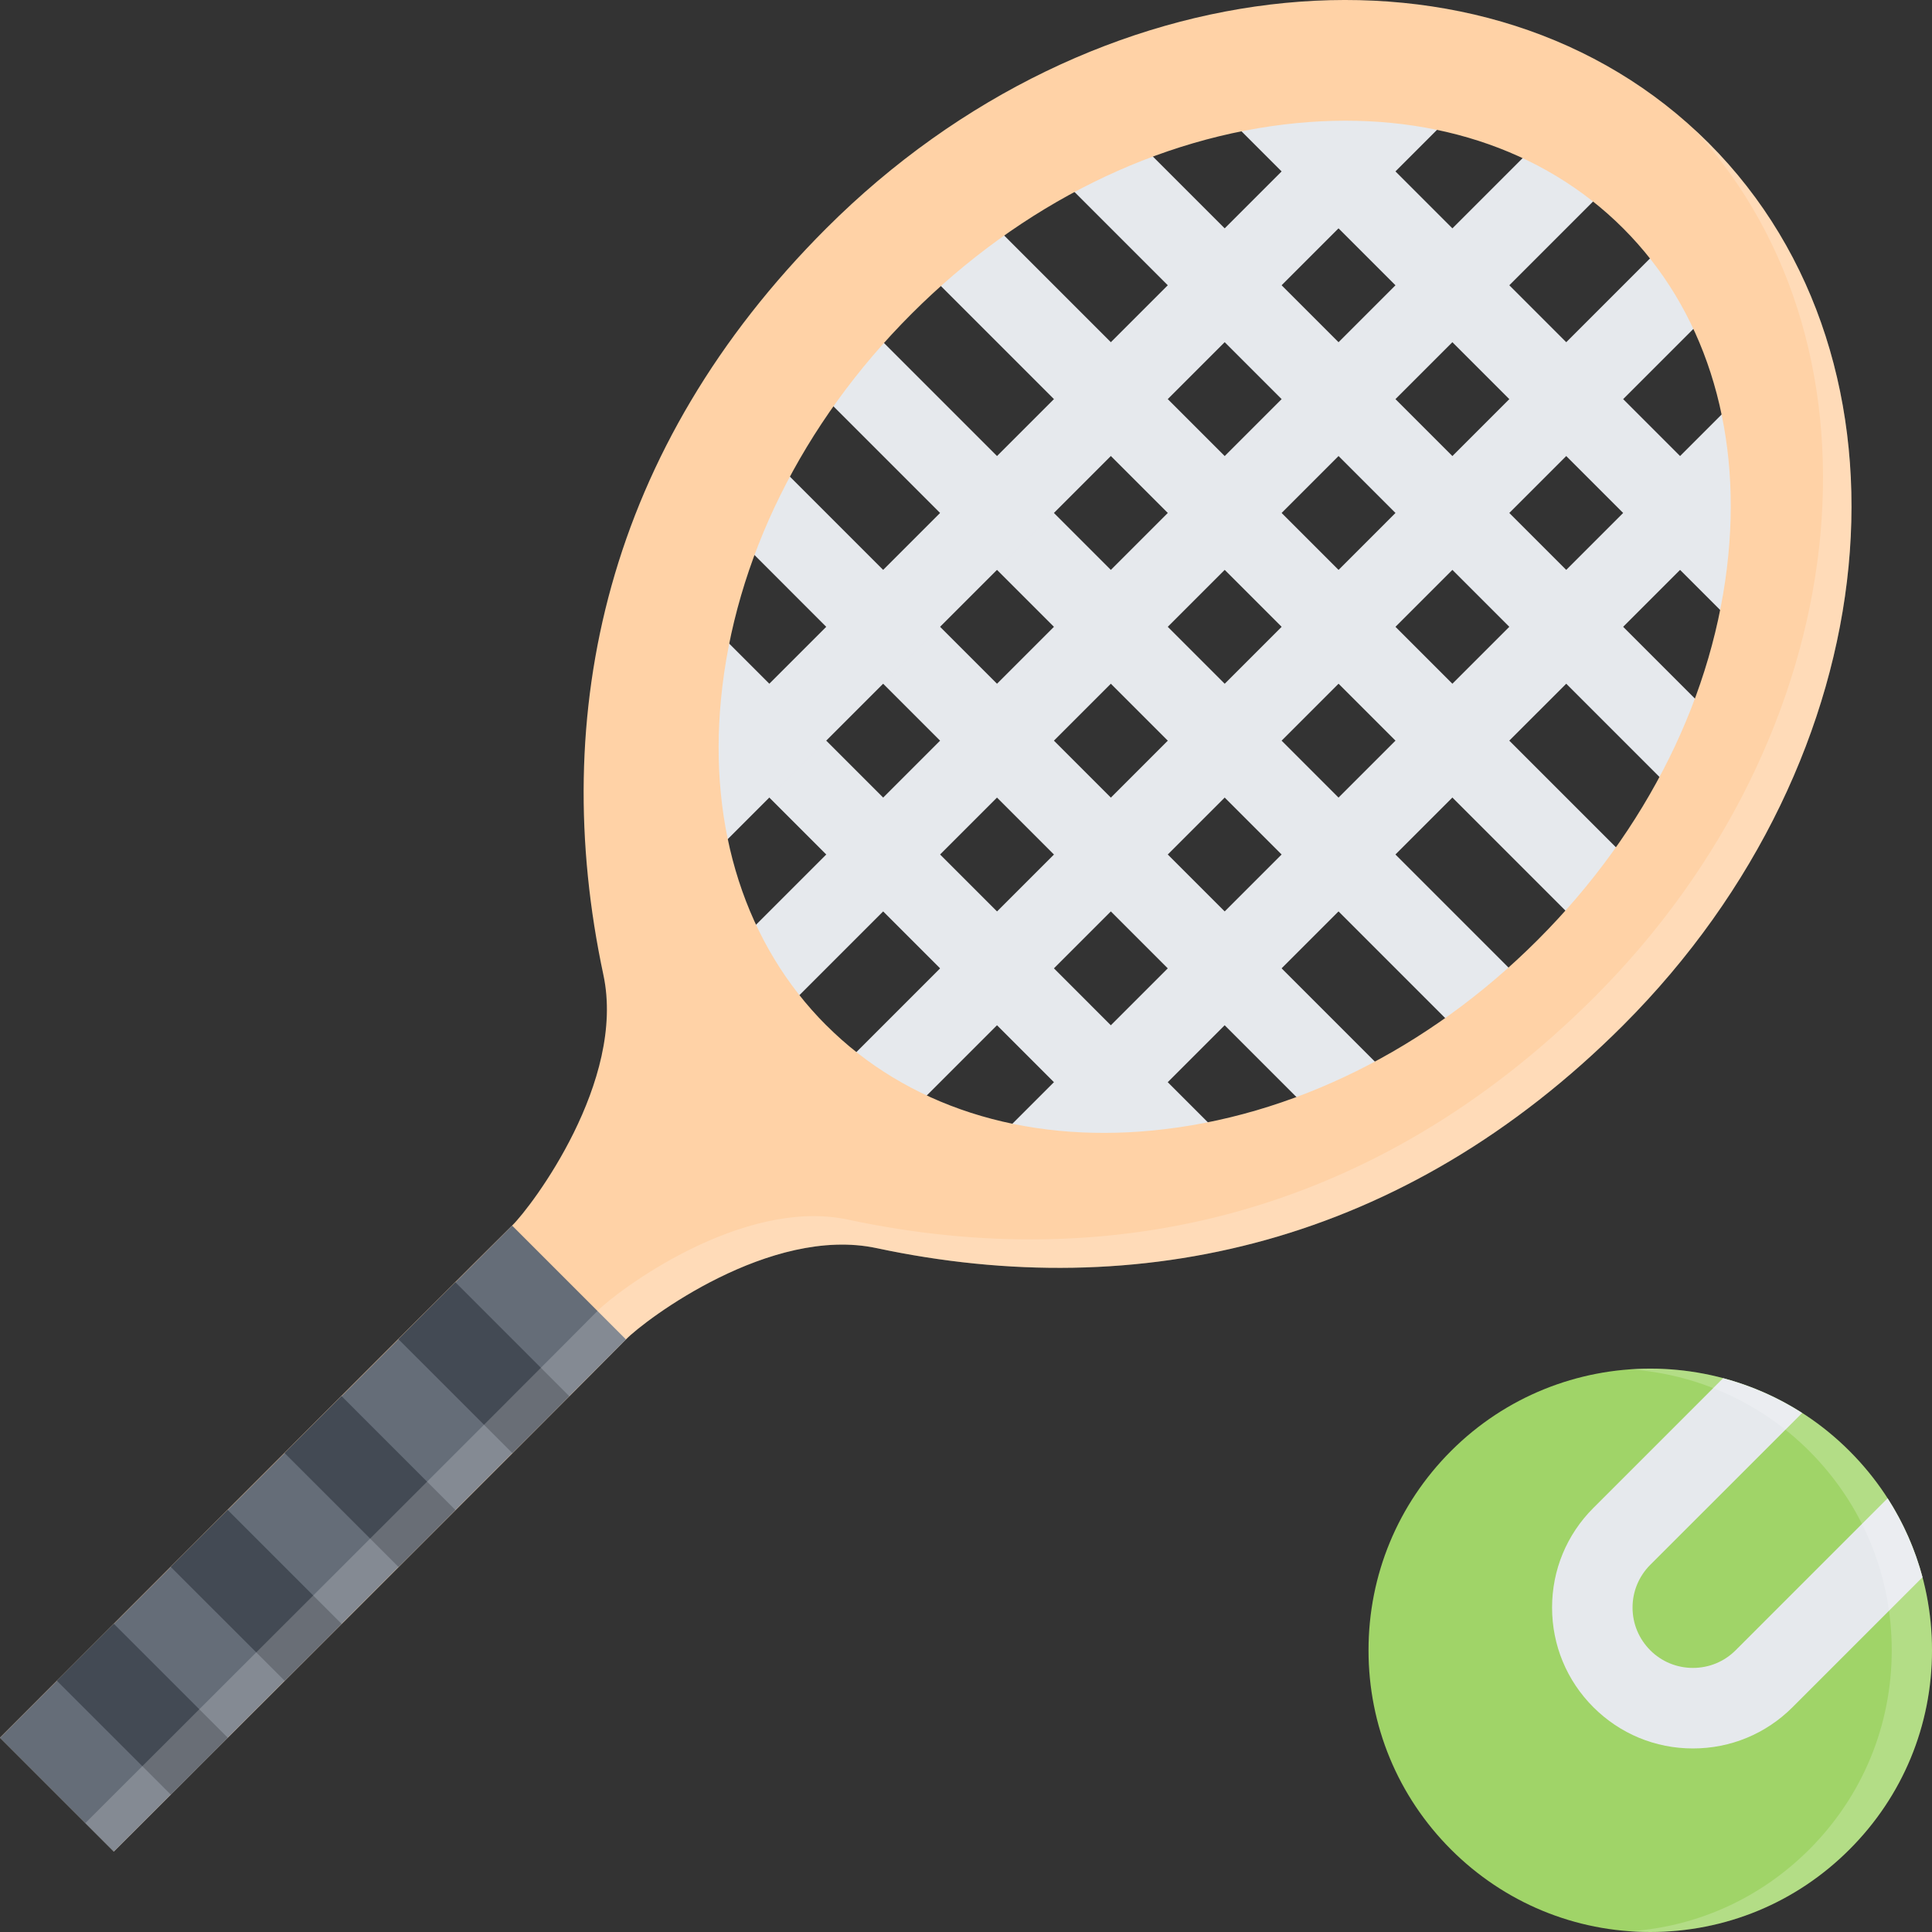 <?xml version="1.0" encoding="iso-8859-1"?>
<!-- Uploaded to: SVG Repo, www.svgrepo.com, Generator: SVG Repo Mixer Tools -->
<svg version="1.1" id="Layer_1" xmlns="http://www.w3.org/2000/svg" xmlns:xlink="http://www.w3.org/1999/xlink" 
	 viewBox="0 0 511.973 511.973" xml:space="preserve">
<rect x="0" y="0" width="511.973" height="511.973" fill="#333333" stroke="none"/>
<g>
	<polygon style="fill:#E6E9ED;" points="274.065,40.199 289.141,25.114 465.523,201.496 450.446,216.581 	"/>
	<polygon style="fill:#E6E9ED;" points="323.077,28.88 338.171,13.795 476.835,152.475 461.758,167.56 	"/>
	<polygon style="fill:#E6E9ED;" points="243.894,70.362 258.971,55.277 435.352,231.666 420.276,246.751 	"/>
	<polygon style="fill:#E6E9ED;" points="392.465,279.281 211.364,98.173 226.442,83.088 407.542,264.196 	"/>
	<polygon style="fill:#E6E9ED;" points="183.553,130.703 198.631,115.617 375.028,292.015 359.934,307.092 	"/>
	<polygon style="fill:#E6E9ED;" points="308.329,315.81 176.226,183.715 191.319,168.63 323.405,300.733 	"/>
	<polygon style="fill:#E6E9ED;" points="190.46,224.752 175.382,209.667 372.653,12.397 387.73,27.482 	"/>
	<polygon style="fill:#E6E9ED;" points="200.834,274.719 185.757,259.634 413.667,31.724 428.744,46.809 	"/>
	<polygon style="fill:#E6E9ED;" points="231.004,304.889 215.927,289.812 443.837,61.894 458.915,76.979 	"/>
	<polygon style="fill:#E6E9ED;" points="273.503,322.716 258.425,307.639 463.164,102.9 478.241,117.985 	"/>
</g>
<path style="fill:#A0D468;" d="M384.512,490.114L384.512,490.114c-14.094-14.108-21.859-32.857-21.859-52.794
	c0-19.952,7.766-38.701,21.859-52.81c29.107-29.108,76.479-29.108,105.588,0c14.108,14.108,21.873,32.857,21.873,52.81
	c0,19.937-7.765,38.686-21.873,52.778c-14.094,14.108-32.842,21.874-52.795,21.874C417.37,511.972,398.62,504.207,384.512,490.114
	L384.512,490.114z"/>
<path style="fill:#E6E9ED;" d="M500.209,397.041l-40.278,40.279c-3.016,3.016-7.031,4.672-11.312,4.672
	c-4.266,0-8.281-1.656-11.312-4.672l0,0v-0.016c-3.016-3.016-4.687-7.031-4.687-11.312c0-4.265,1.671-8.28,4.687-11.312
	l40.264-40.247c-6.562-4.203-13.64-7.281-20.951-9.219l-34.389,34.389c-7.047,7.047-10.938,16.421-10.938,26.389
	c0,9.984,3.891,19.359,10.938,26.405l0,0l0,0c7.046,7.046,16.42,10.937,26.389,10.937c9.984,0,19.358-3.891,26.404-10.937
	l34.436-34.436C507.473,410.556,504.365,403.509,500.209,397.041z"/>
<path style="fill:#FFD2A6;" d="M452.758,37.887L452.758,37.887L452.758,37.887C394.433-20.43,289.766-10.298,218.957,60.511
	c-58.106,58.091-73.902,128.306-59.059,197.842c6.015,28.162-18.921,61.223-24.14,66.363C120.572,339.7,0.001,460.474,0.001,460.474
	l15.077,15.078l15.093,15.093c0,0,120.775-120.571,135.758-135.759c5.141-5.219,38.201-30.154,66.356-24.139
	c69.528,14.827,139.743-0.953,197.849-59.06C500.943,200.879,511.067,96.196,452.758,37.887z M305.454,299.577
	c-34.467,3.344-65.185-6.562-86.496-27.889h-0.016l0,0c-21.311-21.32-31.217-52.037-27.874-86.504
	c3.562-36.795,21.499-73.035,50.513-102.049c29.015-29.014,65.247-46.951,102.042-50.513c34.467-3.336,65.184,6.569,86.511,27.889
	l0,0c21.312,21.319,31.217,52.044,27.874,86.511c-3.547,36.787-21.5,73.027-50.514,102.042
	C378.497,278.078,342.249,296.015,305.454,299.577z"/>
<rect x="61.63" y="311.686" transform="matrix(-0.707 -0.707 0.707 -0.707 -146.646 754.617)" style="fill:#656D78;" width="42.667" height="191.988"/>
<g>
	<polygon style="fill:#434A54;" points="15.078,445.398 45.248,475.552 60.341,460.474 30.171,430.304 	"/>
	<polygon style="fill:#434A54;" points="45.248,415.227 75.419,445.382 90.511,430.304 60.341,400.134 	"/>
	<polygon style="fill:#434A54;" points="75.419,385.056 105.589,415.227 120.666,400.134 90.511,369.965 	"/>
	<polygon style="fill:#434A54;" points="120.682,339.794 105.589,354.886 135.759,385.056 150.837,369.965 	"/>
</g>
<g style="opacity:0.2;">
	<path style="fill:#FFFFFF;" d="M452.758,37.887L452.758,37.887c-1.266-1.265-2.562-2.484-3.859-3.687
		c54.153,58.981,42.967,160.671-26.311,229.949c-58.092,58.099-128.307,73.895-197.834,59.052
		c-28.17-6.016-61.216,18.921-66.372,24.14C143.4,362.527,22.625,483.099,22.625,483.099L7.547,468.021l7.531,7.531l15.093,15.093
		c0,0,120.775-120.571,135.758-135.759c5.141-5.219,38.201-30.154,66.356-24.139c69.528,14.827,139.743-0.953,197.849-59.06
		C500.943,200.879,511.067,96.196,452.758,37.887z"/>
</g>
<path style="opacity:0.2;fill:#FFFFFF;enable-background:new    ;" d="M490.1,384.51c-15.906-15.905-37.264-23.124-58.122-21.64
	c17.312,1.234,34.264,8.453,47.466,21.64c14.094,14.108,21.858,32.857,21.858,52.81c0,19.937-7.765,38.686-21.858,52.778
	c-12.843,12.843-29.529,20.437-47.466,21.687c1.765,0.125,3.546,0.188,5.327,0.188c19.953,0,38.701-7.766,52.795-21.874
	c14.108-14.093,21.873-32.842,21.873-52.778C511.973,417.368,504.209,398.619,490.1,384.51z"/>
</svg>